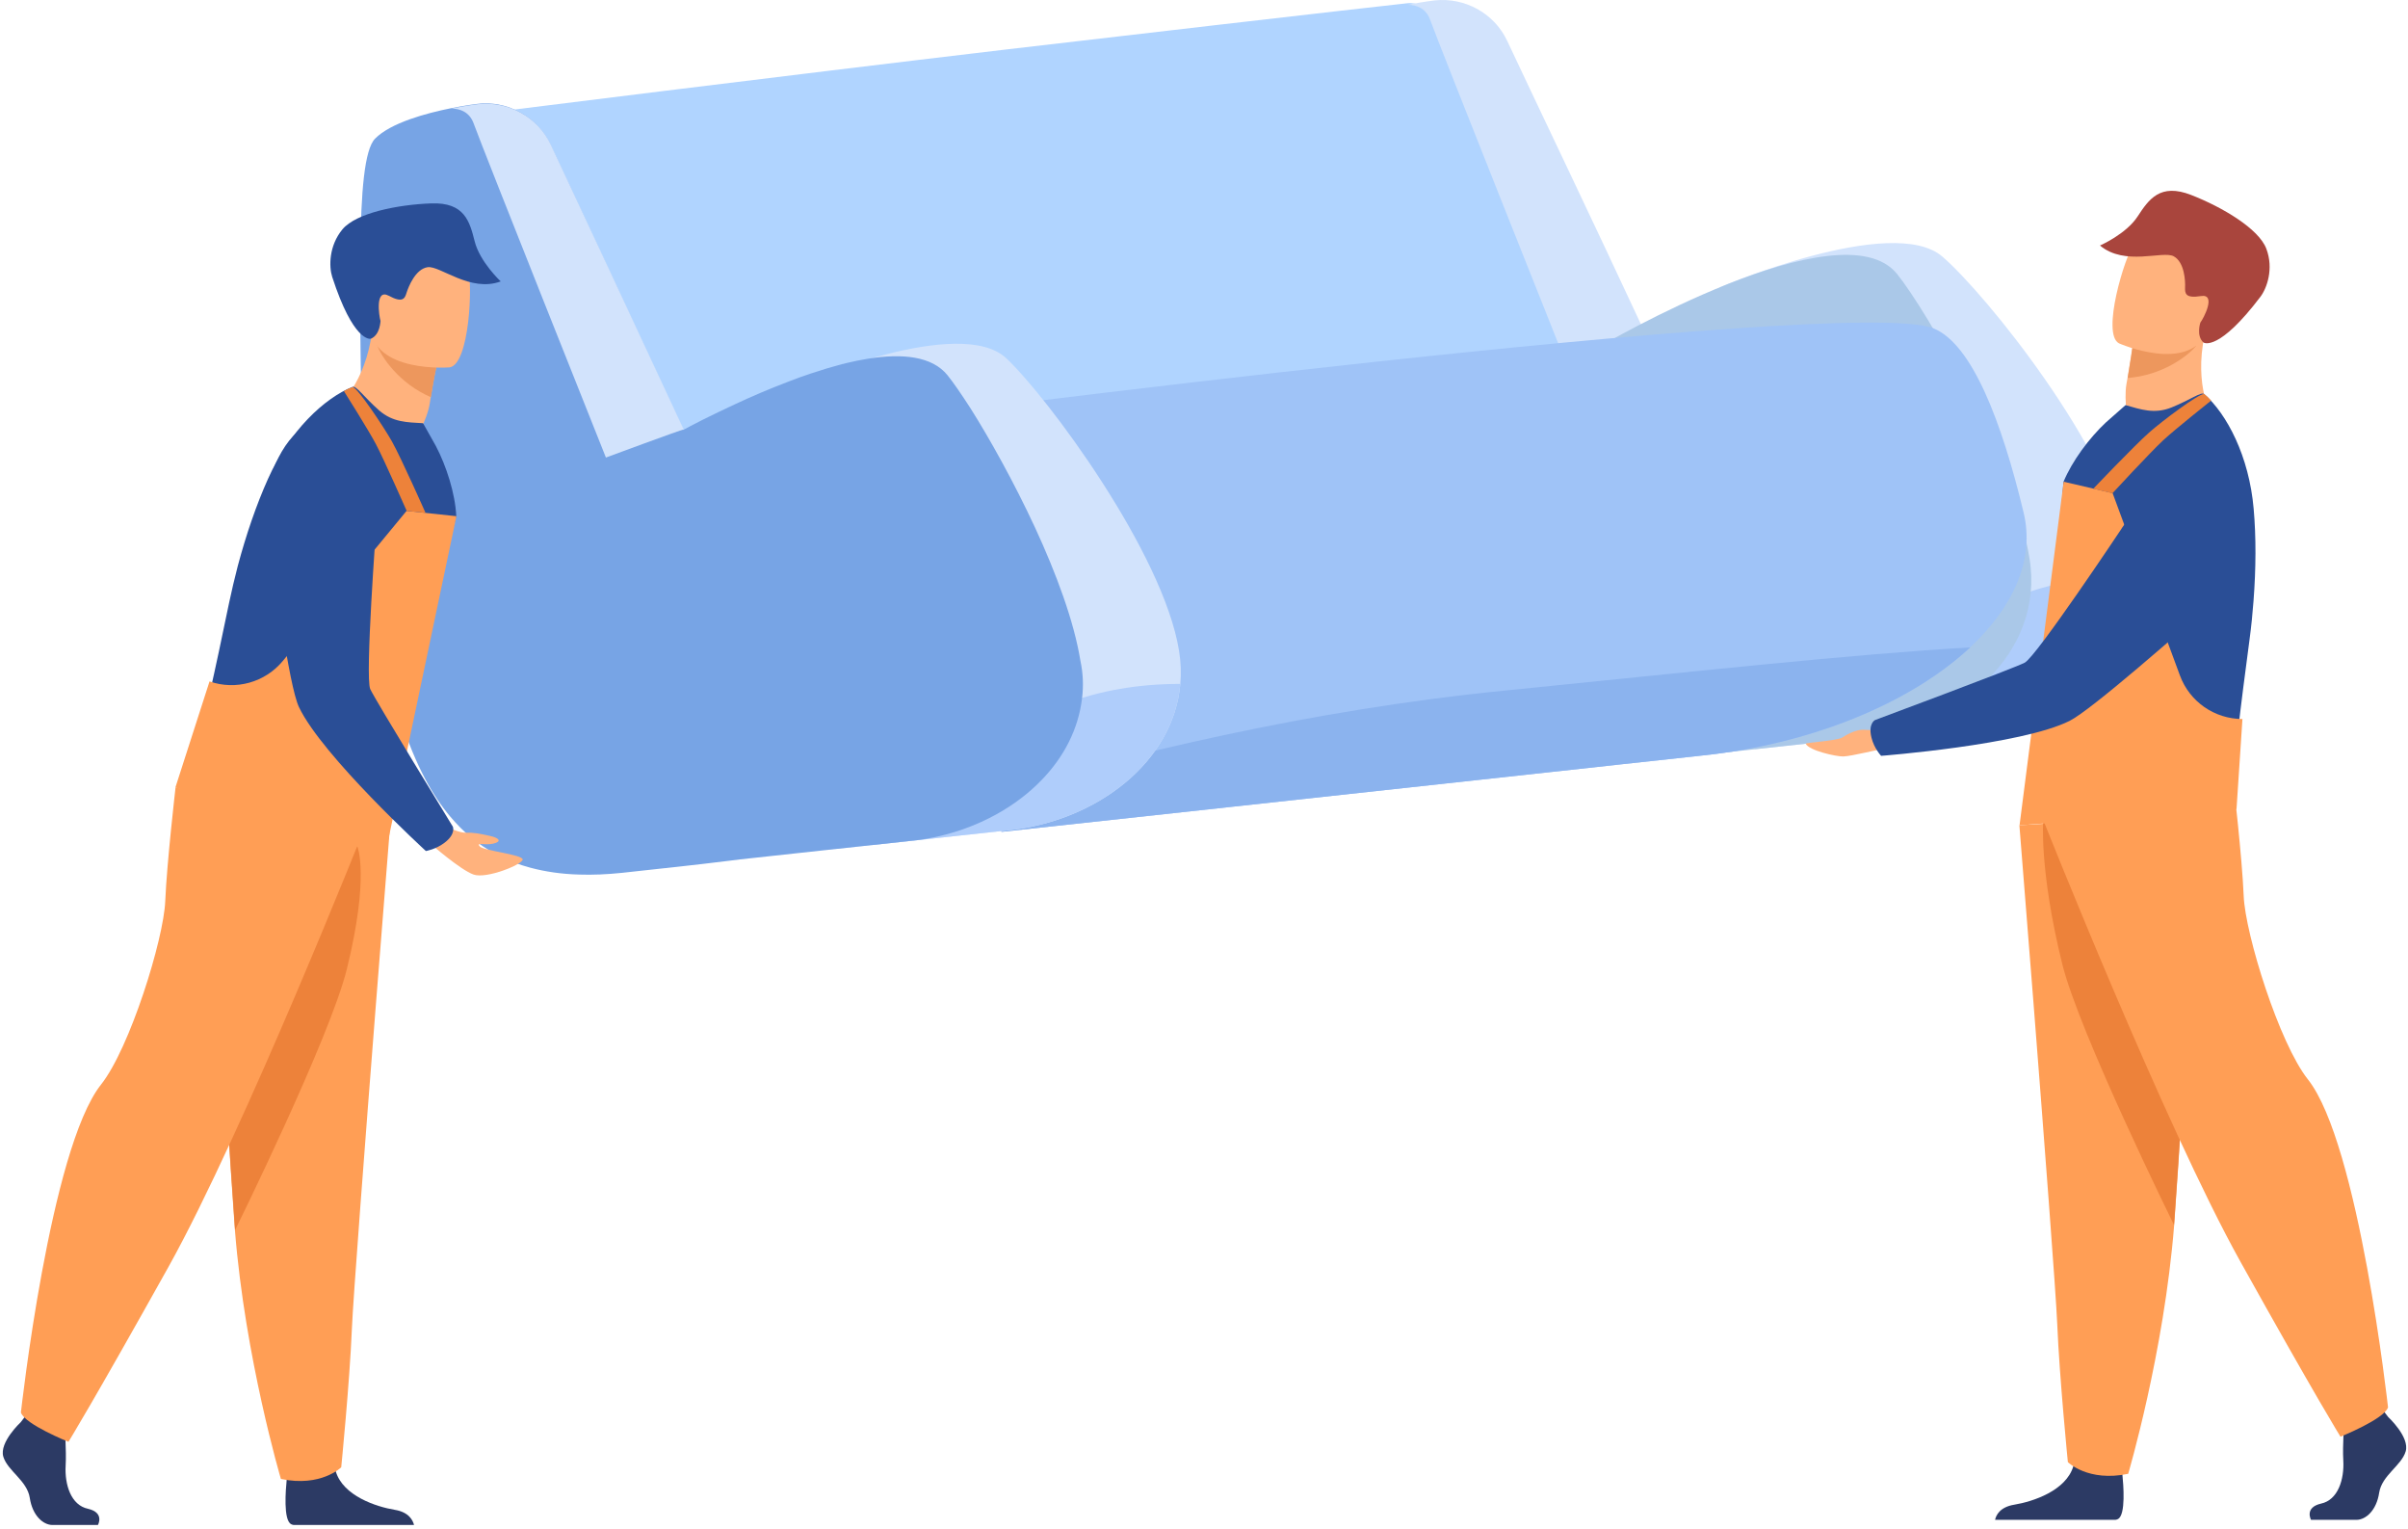 <?xml version="1.0" encoding="UTF-8"?> <svg xmlns="http://www.w3.org/2000/svg" width="616" height="391" viewBox="0 0 616 391" fill="none"> <path d="M421.724 103.448C420.887 106.041 410.439 109.473 394.848 113.223C392.097 113.902 389.186 114.54 386.115 115.218C332.842 127.029 185.584 146.38 176.293 145.622C163.454 144.545 125.572 28.755 125.572 28.755C125.572 28.755 199.102 19.538 257.559 12.635C277.536 10.281 347.118 2.222 360.037 0.825C380.055 -1.33 423.08 99.258 421.724 103.448Z" fill="#B0D4FF"></path> <path d="M399.673 90.48C399.673 90.48 368.252 11.718 365.859 5.094C364.823 2.142 362.43 1.264 360.157 1.224C364.105 0.426 366.976 0.107 366.976 0.107C374.791 -0.731 382.288 3.419 385.597 10.521C392.815 25.922 407.01 55.488 420.488 84.455C420.01 84.415 399.673 90.48 399.673 90.48Z" fill="#D2E3FC"></path> <path d="M544.579 147.497C543.183 168.245 521.013 183.806 496.809 186.44L448.879 191.627L439.827 73.523C439.827 73.523 484.049 54.57 496.888 65.623C508.133 75.318 540.033 115.019 544.22 140.116C544.619 142.63 544.738 145.103 544.579 147.497Z" fill="#D2E3FC"></path> <path d="M544.58 147.497C543.184 168.245 521.014 183.806 496.809 186.44L473.283 188.993C487.957 177.901 499.003 147.497 544.58 147.497Z" fill="#AFCDFB"></path> <path d="M409.482 88.485C409.482 88.485 470.97 52.376 485.285 70.052C492.861 79.428 515.151 117.732 519.179 142.829C523.126 167.208 500.756 185.961 475.954 188.674L431.892 193.462L409.482 88.485Z" fill="#AAC8E8"></path> <path d="M503.986 165.572C503.348 166.171 502.67 166.809 501.953 167.408C493.3 174.869 481.696 181.333 468.099 186.041C457.851 189.592 446.447 192.146 434.364 193.343L413.39 195.617L413.111 195.657L313.902 206.47L257.04 212.654L256.203 212.734V212.694L253.172 203.238L224.582 107.637C224.582 107.637 473.163 75.318 494.616 83.977C504.584 88.007 512.161 108.236 517.623 130.899C520.614 142.949 515.151 155.118 503.986 165.572Z" fill="#9FC3F7"></path> <path d="M503.987 165.572C503.349 166.171 502.671 166.809 501.953 167.408C493.3 174.869 481.697 181.333 468.099 186.041C457.851 189.592 446.447 192.146 434.365 193.343L413.391 195.617L413.111 195.657L313.902 206.47L257.041 212.654L256.203 212.734L253.173 203.278C287.346 193.183 334.877 181.532 385.239 176.585C433.408 171.757 473.602 167.328 503.987 165.572Z" fill="#8BB3EE"></path> <path d="M301.94 174.909C300.185 195.098 280.248 209.941 258.356 212.295L214.294 217.083L204.884 97.981C204.884 97.981 245.516 80.465 257.439 91.637C267.846 101.413 297.593 141.353 301.621 166.45C302.099 169.363 302.179 172.196 301.94 174.909Z" fill="#D2E3FC"></path> <path d="M301.94 174.909C300.186 195.098 280.248 209.941 258.357 212.295L223.107 216.125C238.539 204.475 257.839 174.829 301.94 174.909Z" fill="#AFCDFB"></path> <path d="M276.819 178.46C275.901 186.44 272.153 193.582 266.571 199.367C263.261 202.839 259.274 205.831 254.887 208.265C249.464 211.258 243.443 213.372 237.143 214.489C236.824 214.529 236.505 214.609 236.146 214.649C235.867 214.689 235.628 214.729 235.349 214.769C234.91 214.849 234.471 214.888 234.033 214.928C233.793 214.968 233.554 214.968 233.315 215.008L189.253 219.796C188.416 219.916 187.578 219.996 186.701 220.115C182.155 220.674 177.45 221.233 173.024 221.711C172.306 221.791 171.549 221.871 170.831 221.951C170.552 221.991 170.312 222.031 170.033 222.031C165.687 222.509 161.859 222.948 159.108 223.228C155.24 223.627 151.611 223.786 148.142 223.666C143.676 223.547 139.529 222.948 135.661 221.911C134.983 221.711 134.305 221.512 133.627 221.312C132.95 221.073 132.272 220.874 131.594 220.594C129.839 219.916 128.125 219.158 126.49 218.24C122.263 215.926 118.515 212.814 115.165 208.824C112.853 206.071 110.699 202.879 108.785 199.248C106.433 194.819 104.319 189.712 102.525 183.926C102.485 183.766 102.445 183.647 102.365 183.487C101.528 180.814 100.77 178.021 100.053 175.028C99.734 173.672 99.415 172.275 99.096 170.879C98.019 165.891 97.102 160.505 96.265 154.679C96.185 154.161 96.145 153.682 96.065 153.163C96.065 153.044 96.025 152.924 96.025 152.804C95.427 148.176 94.869 143.308 94.43 138.161C94.231 135.926 94.032 133.612 93.872 131.258C93.792 130.181 93.713 129.104 93.633 128.026C93.274 122.56 92.955 116.774 92.756 110.749C92.636 108.036 92.556 105.283 92.477 102.45C92.157 90.839 92.078 78.231 92.197 64.585C92.317 49.104 93.234 38.211 95.946 35.458C99.973 31.388 109.025 28.954 115.365 27.678C119.312 26.88 122.183 26.561 122.183 26.561C122.343 26.561 122.462 26.521 122.622 26.521C122.742 26.521 122.821 26.521 122.941 26.481C123.18 26.481 123.419 26.441 123.659 26.441C123.778 26.441 123.938 26.441 124.057 26.441C124.137 26.441 124.257 26.441 124.337 26.441C124.456 26.441 124.616 26.441 124.735 26.441C124.975 26.441 125.214 26.441 125.453 26.481C125.613 26.481 125.772 26.521 125.932 26.521H125.971C126.091 26.521 126.211 26.561 126.33 26.561C126.57 26.6 126.769 26.6 127.008 26.64C127.168 26.68 127.327 26.68 127.487 26.72C127.606 26.76 127.686 26.76 127.806 26.8C129.082 27.039 130.318 27.438 131.474 27.957C135.502 29.673 138.891 32.865 140.805 36.974C147.544 51.418 159.586 77.194 172.107 104.166C172.187 104.286 172.226 104.445 172.306 104.565C173.024 106.121 173.742 107.677 174.459 109.233C174.539 109.393 174.619 109.552 174.659 109.712C174.699 109.792 174.739 109.872 174.778 109.951C175.297 109.672 175.815 109.393 176.373 109.114L176.413 109.074C178.606 107.917 181.079 106.68 183.75 105.403C185.146 104.725 186.581 104.046 188.057 103.368C192.244 101.413 196.789 99.458 201.415 97.702C203.449 96.904 205.522 96.146 207.596 95.468C210.227 94.59 212.899 93.792 215.451 93.114C215.531 93.074 215.61 93.074 215.69 93.074C216.009 92.994 216.288 92.914 216.607 92.834C218.442 92.395 220.236 92.036 221.951 91.757C230.843 90.321 238.459 91.079 242.406 95.987C243.882 97.822 245.915 100.775 248.308 104.485C253.173 112.186 259.393 123.318 264.816 135.009C270.199 146.66 274.745 158.869 276.38 168.964C277.098 172.315 277.177 175.467 276.819 178.46Z" fill="#77A4E5"></path> <path d="M155 117.014C155 117.014 123.579 38.251 121.186 31.628C120.15 28.675 117.757 27.797 115.484 27.758C119.432 26.959 122.303 26.64 122.303 26.64C130.118 25.802 137.615 29.952 140.925 37.054C148.142 52.456 161.42 80.864 174.898 109.832C174.42 109.832 155 117.014 155 117.014Z" fill="#D2E3FC"></path> <path d="M481.457 191.627C481.218 191.467 473.642 193.422 471.528 193.462C469.694 193.502 462.716 191.946 461.918 190.19C461.799 189.951 469.973 189.432 471.249 188.634C471.887 188.235 474.599 186.48 476.871 186.639C479.144 186.799 480.38 186.639 480.38 186.639L481.457 191.627Z" fill="#FFB27D"></path> <path d="M86.535 103.807C86.535 103.807 93.872 115.737 105.914 113.064C105.914 113.064 109.264 107.518 109.942 103.169C110.022 102.65 110.101 102.131 110.181 101.612C110.979 96.705 111.577 93.992 111.577 93.992C111.098 93.712 95.268 84.216 95.188 84.775C93.473 98.061 86.535 103.807 86.535 103.807Z" fill="#FFB27D"></path> <path d="M96.424 88.166C97.581 91.438 102.286 98.181 110.221 101.573C111.019 96.665 111.617 93.952 111.617 93.952C111.138 93.752 96.065 87.209 96.424 88.166Z" fill="#ED975D"></path> <path d="M115.006 93.952C115.006 93.952 95.387 95.548 94.59 83.298C93.792 71.049 90.722 62.989 103.203 61.473C115.724 59.957 118.435 64.466 119.711 68.495C120.987 72.485 120.11 93.233 115.006 93.952Z" fill="#FFB27D"></path> <path d="M94.909 86.61C94.63 86.73 90.364 87.368 84.98 70.81C84.143 68.216 84.103 62.87 87.612 58.64C91.121 54.451 101.728 52.336 110.301 52.017C118.874 51.697 120.15 56.685 121.426 61.712C122.742 66.979 128.085 71.967 128.085 71.967C120.31 74.879 112.494 67.857 109.384 68.336C106.234 68.815 104.479 73.403 104.001 74.879C103.562 76.356 103.004 77.553 99.455 75.638C95.906 73.722 96.943 80.705 97.342 82.101C97.302 82.061 97.302 85.573 94.909 86.61Z" fill="#2A4E96"></path> <path d="M105.915 390.01H75.131C74.852 389.97 74.613 389.89 74.493 389.81C72.42 388.773 73.098 380.912 73.337 378.479C73.377 378.04 73.417 377.76 73.417 377.76C73.417 377.76 84.223 369.102 85.738 375.725C85.778 375.925 85.858 376.124 85.898 376.324C87.772 382.548 96.185 385.341 101.01 386.139C104.679 386.738 105.636 388.892 105.915 390.01Z" fill="#2C3A64"></path> <path d="M25.048 390.01H13.444C11.012 390.01 8.3 387.576 7.623 383.107C6.945 378.638 1.96 376.204 0.844 372.533C-0.233 368.863 5.31 363.716 5.31 363.716L6.227 362.519L7.184 361.282L16.395 363.436C16.395 363.436 16.634 365.631 16.754 368.424C16.834 370.459 16.913 372.773 16.794 374.808C16.515 379.676 18.15 384.942 22.496 385.86C26.842 386.858 25.048 390.01 25.048 390.01Z" fill="#2C3A64"></path> <path d="M99.694 212.375C99.694 212.375 98.059 232.883 96.105 257.581C93.473 291.097 90.323 332.234 90.004 340.055C89.446 353.581 87.293 375.247 87.293 375.247C87.293 375.247 82.149 380.394 71.861 378.239C71.861 378.239 62.69 347.317 60.098 314.599C60.058 314.08 60.018 313.521 59.978 312.963C57.546 279.646 53.758 209.542 53.758 209.542L99.694 212.375Z" fill="#FF9E55"></path> <path d="M91.4 216.445C91.4 216.445 94.63 223.826 88.728 247.846C84.382 265.482 60.138 314.599 60.138 314.599C60.098 314.08 60.058 313.521 60.018 312.963C57.586 279.646 53.798 209.542 53.798 209.542L91.4 216.445Z" fill="#ED823A"></path> <path d="M93.553 211.018C93.553 211.018 62.53 289.142 43.071 324.055C23.573 358.967 17.512 368.743 17.512 368.743C17.512 368.743 6.346 364.274 5.35 361.242C5.35 361.242 12.806 293.811 25.845 277.372C33.222 268.075 41.875 240.225 42.274 230.45C42.673 220.714 44.906 201.402 44.906 201.402L93.553 211.018Z" fill="#FF9E55"></path> <path d="M95.148 214.529C90.961 213.332 48.295 196.614 49.132 194.18C52.003 185.761 54.994 171.557 58.583 154.28C59.261 151.048 60.018 147.896 60.816 144.784C62.969 136.724 65.561 129.143 68.551 122.48C74.054 110.151 83.026 101.772 90.204 98.939C91.121 98.58 93.114 101.533 96.942 104.924C100.491 108.036 104.16 107.996 108.227 108.236L111.497 114.061C114.168 119.129 116.441 126.191 116.72 131.976C116.76 132.016 95.507 214.649 95.148 214.529Z" fill="#2A4E96"></path> <path d="M116.761 132.016L104.001 130.66L72.38 169.003C67.834 174.51 60.338 176.624 53.599 174.27L44.866 201.402L98.498 218.719L116.761 132.016Z" fill="#FF9E55"></path> <path d="M96.185 113.622C94.351 110.111 87.971 100.016 87.971 100.016C87.971 100.016 88.768 99.578 89.047 99.458C89.326 99.338 90.204 98.979 90.204 98.979C91.48 99.139 98.179 109.193 100.292 112.944C102.804 117.493 108.865 131.178 108.865 131.178L104.04 130.66C104 130.66 98.378 117.772 96.185 113.622Z" fill="#ED823A"></path> <path d="M114.208 211.377C114.208 211.377 117.398 213.053 119.272 212.973C121.147 212.894 122.502 213.173 125.294 213.771C128.085 214.37 128.204 215.327 126.131 215.766C124.057 216.245 121.665 215.327 122.742 216.484C123.818 217.602 133.827 218.559 133.707 219.836C133.588 221.113 124.456 224.824 121.147 223.666C117.797 222.509 110.021 215.686 110.021 215.686L114.208 211.377Z" fill="#FFB27D"></path> <path d="M113.769 215.487C116.68 213.253 115.843 211.417 115.843 211.417C115.843 211.417 96.105 179.218 94.709 176.225C93.353 173.193 96.264 134.33 96.264 134.33C96.264 134.33 98.059 118.809 90.482 114.221C83.903 110.231 81.75 106.959 77.005 109.872C71.382 113.343 66.517 126.35 67.714 132.854C70.385 147.497 73.815 175.228 76.486 180.854C82.468 193.382 108.945 217.642 108.945 217.642C108.945 217.642 111.497 217.243 113.769 215.487Z" fill="#2A4E96"></path> <path d="M565.873 106.52C565.873 106.52 555.027 115.378 544.539 108.874C544.539 108.874 543.224 102.53 543.981 98.181C544.061 97.662 544.181 97.144 544.26 96.625C545.098 91.717 545.457 88.964 545.457 88.964C546.015 88.844 564.078 85.094 563.959 85.692C561.207 98.859 565.873 106.52 565.873 106.52Z" fill="#FFB27D"></path> <path d="M561.725 88.525C559.532 91.238 552.913 96.026 544.3 96.665C545.137 91.757 545.496 89.004 545.496 89.004C545.975 88.964 562.363 87.727 561.725 88.525Z" fill="#ED975D"></path> <path d="M542.067 87.807C542.067 87.807 560.09 95.787 564.875 84.455C569.66 73.164 575.203 66.58 563.918 60.994C552.634 55.408 548.527 58.8 546.015 62.151C543.502 65.583 537.521 85.453 542.067 87.807Z" fill="#FFB27D"></path> <path d="M563.639 87.568C563.879 87.767 567.707 89.802 578.234 75.917C579.908 73.722 581.703 68.695 579.749 63.588C577.795 58.48 568.504 52.974 560.529 49.862C552.554 46.75 549.683 51.019 546.852 55.328C543.901 59.877 537.202 62.79 537.202 62.79C543.582 68.136 553.272 64.027 556.063 65.543C558.854 67.059 559.054 71.927 558.974 73.483C558.934 75.039 559.014 76.356 563.041 75.717C567.029 75.079 563.759 81.343 562.882 82.5C562.882 82.5 561.765 85.812 563.639 87.568Z" fill="#A9453D"></path> <path d="M591.194 388.693H602.797C605.23 388.693 607.941 386.259 608.619 381.79C609.297 377.321 614.281 374.887 615.398 371.217C616.514 367.546 610.932 362.399 610.932 362.399L610.014 361.202L609.058 359.965L599.846 362.119C599.846 362.119 599.607 364.314 599.488 367.107C599.408 369.142 599.328 371.456 599.448 373.491C599.727 378.359 598.092 383.626 593.746 384.543C589.439 385.541 591.194 388.693 591.194 388.693Z" fill="#2C3A64"></path> <path d="M510.366 388.693H541.15C541.429 388.653 541.668 388.573 541.788 388.493C543.861 387.456 543.183 379.596 542.944 377.162C542.904 376.723 542.864 376.444 542.864 376.444C542.864 376.444 532.058 367.785 530.543 374.409C530.503 374.608 530.423 374.808 530.383 375.007C528.509 381.232 520.096 384.025 515.271 384.823C511.562 385.421 510.605 387.576 510.366 388.693Z" fill="#2C3A64"></path> <path d="M516.587 211.058C516.587 211.058 518.222 231.567 520.176 256.265C522.807 289.781 525.958 330.918 526.277 338.738C526.835 352.264 528.988 373.93 528.988 373.93C528.988 373.93 534.132 379.077 544.42 376.922C544.42 376.922 553.591 346 556.183 313.282C556.223 312.763 556.263 312.205 556.302 311.646C558.735 278.33 562.523 208.225 562.523 208.225L516.587 211.058Z" fill="#FF9E55"></path> <path d="M522.688 209.702C522.688 209.702 521.611 222.509 527.552 246.529C531.899 264.165 556.143 313.282 556.143 313.282C556.183 312.763 556.222 312.205 556.262 311.646C558.695 278.329 562.483 208.225 562.483 208.225L522.688 209.702Z" fill="#ED823A"></path> <path d="M522.688 209.701C522.688 209.701 553.71 287.826 573.169 322.738C592.628 357.651 598.729 367.426 598.729 367.426C598.729 367.426 609.894 362.957 610.891 359.925C610.891 359.925 603.434 292.494 590.395 276.055C583.018 266.758 574.366 238.908 573.967 229.133C573.568 219.397 571.335 200.086 571.335 200.086L522.688 209.701Z" fill="#FF9E55"></path> <path d="M521.133 208.225C525.48 208.504 571.256 206.749 571.256 204.195C571.296 195.298 573.17 180.894 575.483 163.417C575.921 160.146 576.24 156.914 576.48 153.722C577.118 145.383 577.158 137.363 576.52 130.141C575.363 116.695 569.661 105.842 563.839 100.774C563.082 100.136 560.251 102.291 555.505 104.206C551.119 105.961 547.69 104.725 543.742 103.607L538.718 108.036C534.531 111.946 530.065 117.892 527.872 123.238C527.912 123.198 520.774 208.185 521.133 208.225Z" fill="#2A4E96"></path> <path d="M527.912 123.198L540.432 126.111L557.658 172.754C560.131 179.457 566.511 183.886 573.648 183.886L572.133 206.908L516.627 211.058L527.912 123.198Z" fill="#FF9E55"></path> <path d="M478.746 188.634C477.868 185.083 479.623 184.166 479.623 184.166C479.623 184.166 514.992 170.999 517.943 169.482C520.894 167.966 542.506 135.527 542.506 135.527C542.506 135.527 550.64 122.201 559.453 123.238C567.109 124.156 570.937 129.303 572.851 134.53C575.163 140.754 573.329 147.737 568.385 152.126C557.26 162.021 534.969 181.572 529.427 184.365C517.026 190.55 481.218 193.303 481.218 193.303C481.218 193.303 479.424 191.427 478.746 188.634Z" fill="#2A4E96"></path> <path d="M553.391 112.585C556.302 109.872 565.633 102.45 565.633 102.45C565.633 102.45 564.915 101.652 564.636 101.413C564.476 101.253 563.878 100.774 563.878 100.774C562.642 100.495 552.992 107.757 549.763 110.63C545.895 114.061 535.487 124.994 535.487 124.994L540.392 126.151C540.432 126.111 549.962 115.777 553.391 112.585Z" fill="#ED823A"></path> </svg> 